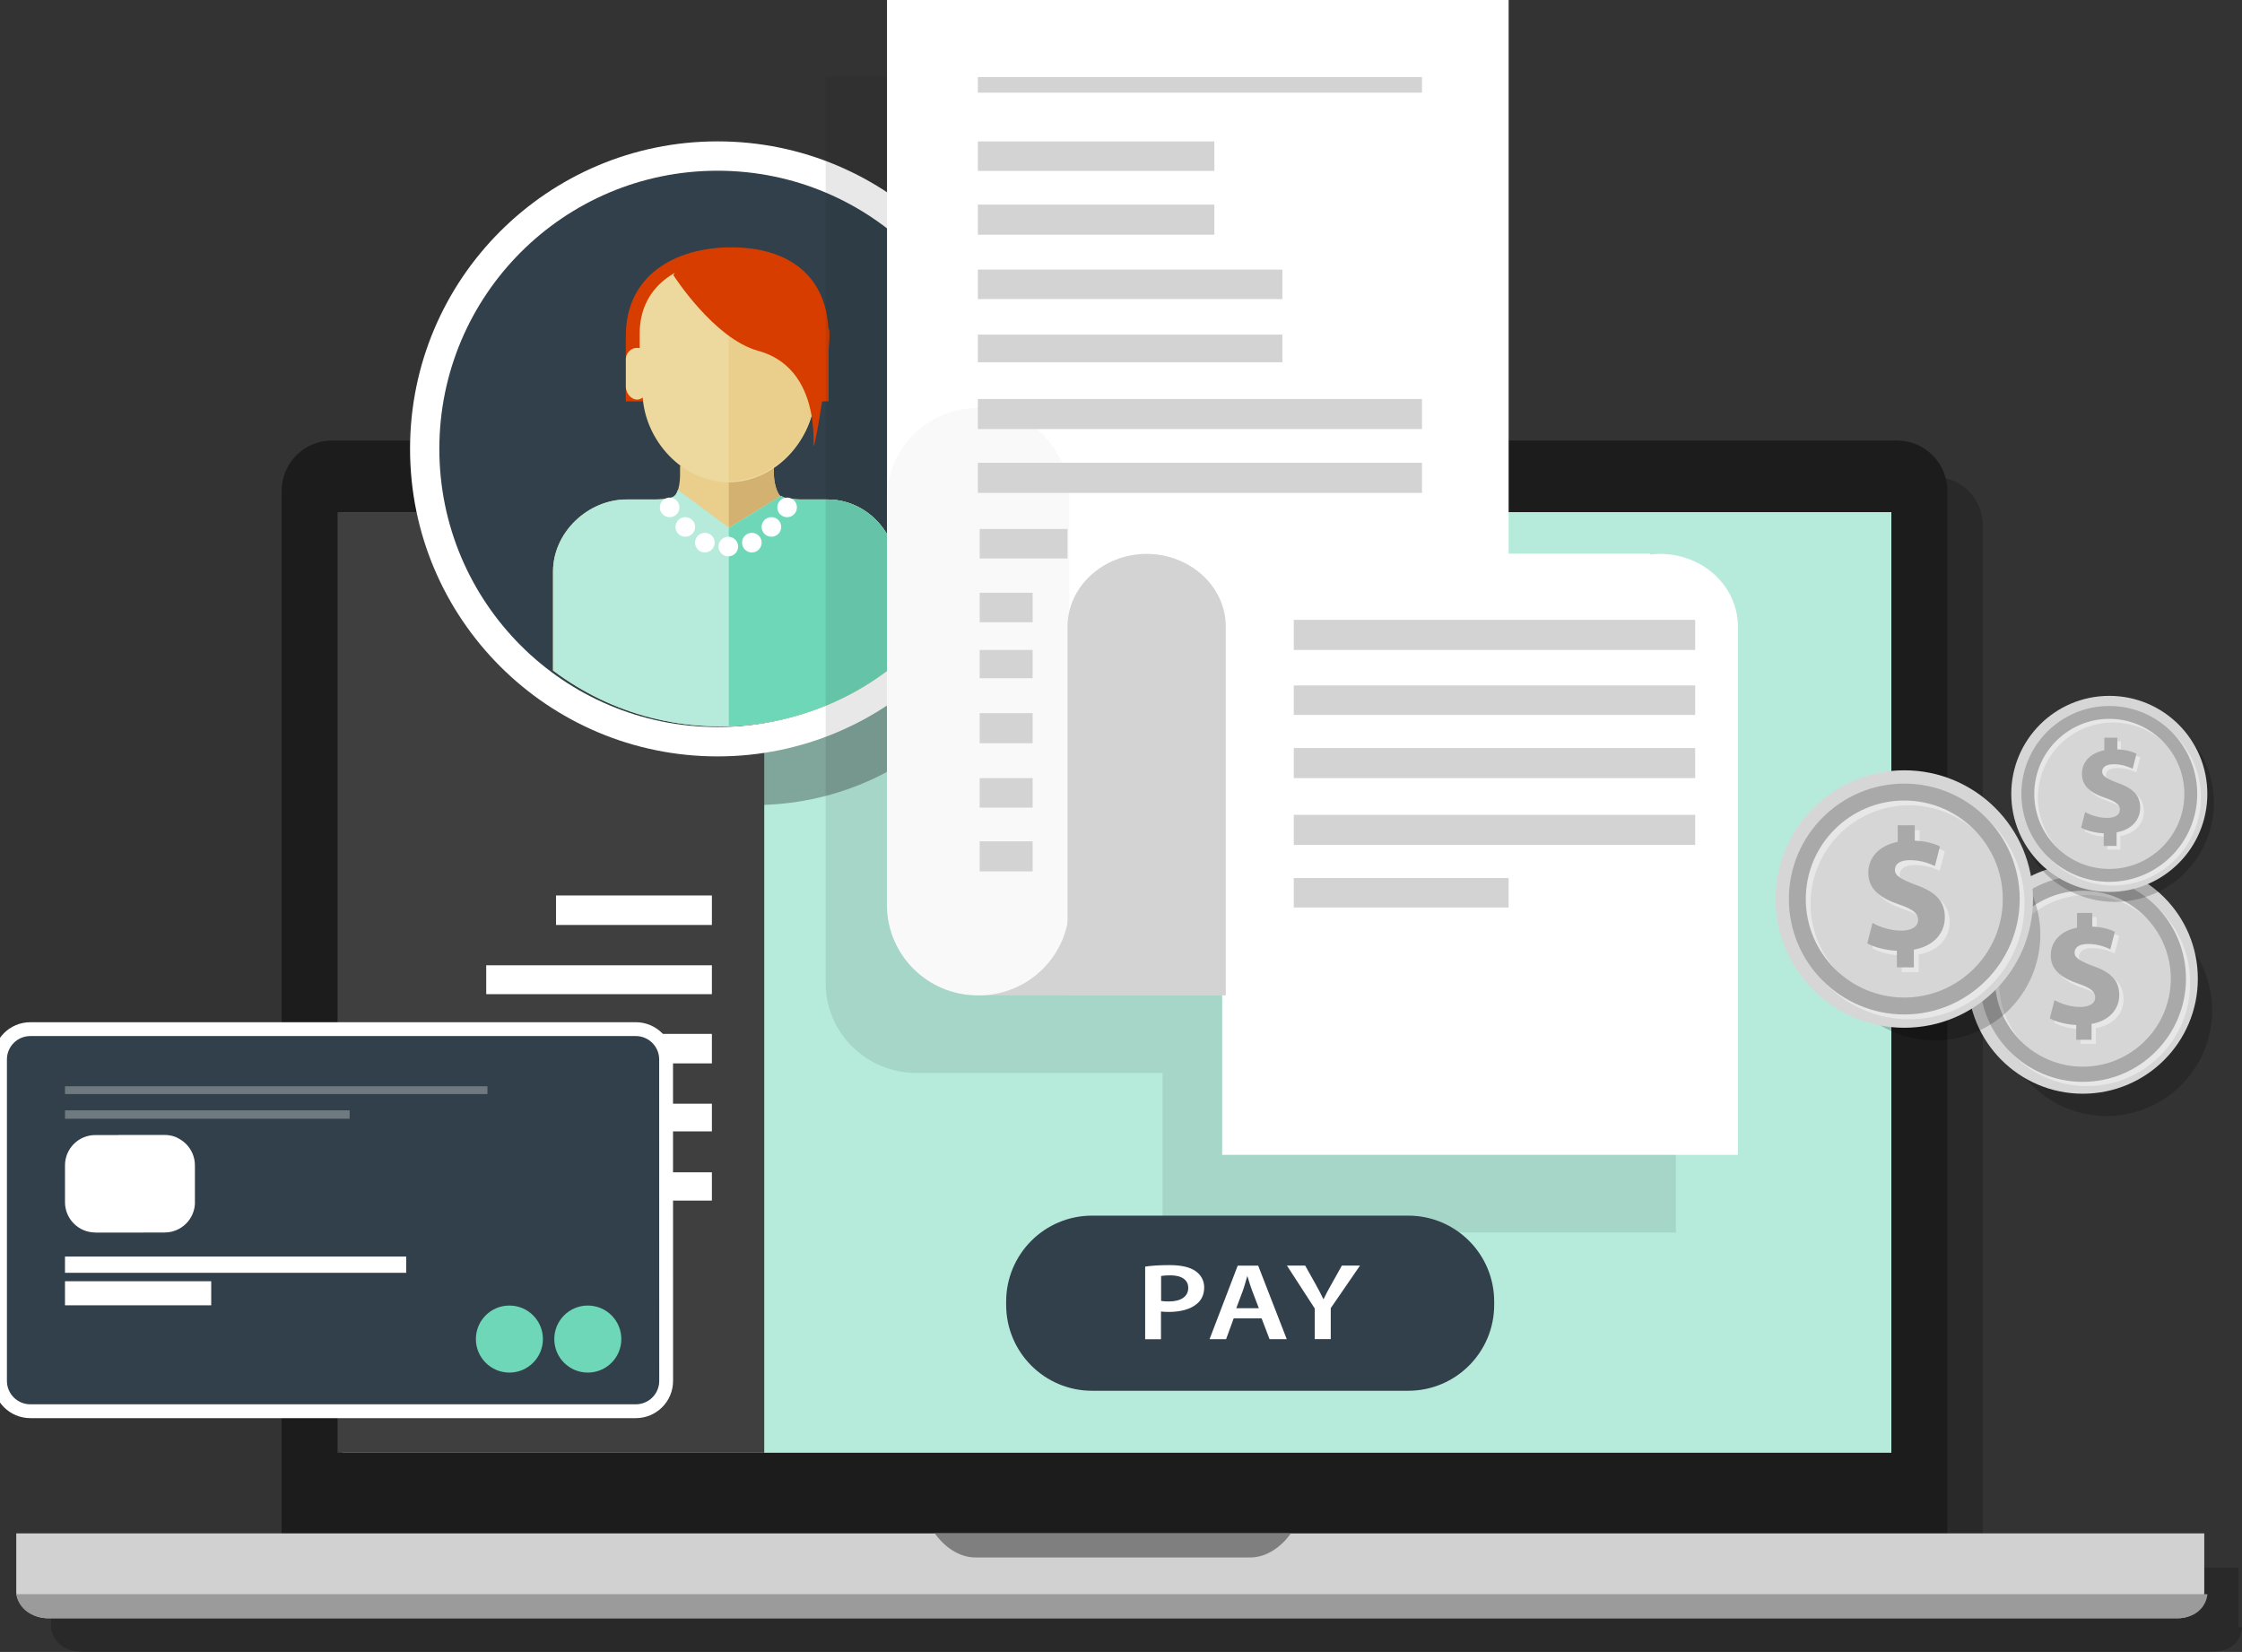 <?xml version="1.0" encoding="utf-8"?>
<!-- Generator: Adobe Illustrator 27.2.0, SVG Export Plug-In . SVG Version: 6.00 Build 0)  -->
<svg version="1.1" id="object" xmlns="http://www.w3.org/2000/svg" xmlns:xlink="http://www.w3.org/1999/xlink" x="0px" y="0px"
	 viewBox="0 0 3725.7 2745" style="enable-background:new 0 0 3725.7 2745;" xml:space="preserve">
<rect x="0" y="0" width="3725.7" height="2745" fill="#333333" stroke="none"/>
<style type="text/css">
	.st0{opacity:0.2;enable-background:new    ;}
	.st1{fill:#1C1C1C;}
	.st2{fill:#D1D1D1;}
	.st3{fill:#9B9B9B;}
	.st4{fill:#7F7F7F;}
	.st5{fill:#B6EBDB;}
	.st6{opacity:0.3;enable-background:new    ;}
	.st7{fill:#3F3F3F;}
	.st8{fill:#FFFFFF;}
	.st9{fill:#31404A;}
	.st10{clip-path:url(#SVGID_00000012467581739651770990000013499971926543228328_);}
	.st11{fill:#EACE8B;}
	.st12{fill:#D3B271;}
	.st13{fill:#D83D00;}
	.st14{fill:#EDD89D;}
	.st15{fill:#6ED7B7;}
	.st16{opacity:0.1;fill:#1C1C1C;enable-background:new    ;}
	.st17{fill:#D3D3D3;}
	.st18{fill:#F9F9F9;}
	.st19{fill:#D6D6D6;}
	.st20{fill:#E7E7E7;}
	.st21{fill:#A9A9A9;}
	.st22{fill:#31404A;stroke:#FFFFFF;stroke-width:23;stroke-miterlimit:10;}
	.st23{opacity:0.3;fill:#FFFFFF;enable-background:new    ;}
	.st24{opacity:0.4;fill:#FFFFFF;enable-background:new    ;}
</style>
<g>
	<g>
		<path class="st0" d="M3725.7,2704h-4.4c0,0-1.3-0.5-1.3-1.3V2605h-425V874.1c0-46.5-36.1-82.1-82.6-82.1H610.1
			c-46.5,0-83.1,35.7-83.1,82.1V2605H85v97.7c0,5.9,1.5,11.7,4.9,17.2c8.5,16.3,26.5,25.1,47.2,25.1l0,0h3539.3l0,0v-0.4
			C3702.8,2744.6,3723.1,2732,3725.7,2704z"/>
		<g>
			<path class="st1" d="M3236,2590.2c0,46.3-37.4,83.8-83.6,83.8H551.6c-46.2,0-83.6-37.5-83.6-83.8V815.8
				c0-46.3,37.4-83.8,83.6-83.8h2600.8c46.2,0,83.6,37.5,83.6,83.8V2590.2z"/>
			<path class="st2" d="M27,2548v97.3c0,20.9,24.4,43.7,52.7,43.7H3619c28.2,0,44-22.8,44-43.7V2548H27z"/>
			<path class="st3" d="M27.4,2649c3,24,26,40,52.3,40H3619c26.3,0,46.7-16,49.3-40H27.4z"/>
			<path class="st4" d="M1553.5,2548c14.6,21,39.3,40,67.4,40h456.7c28.1,0,52.9-19,67.4-40H1553.5z"/>
			<rect x="569" y="851" class="st5" width="2574" height="1563"/>
			<path class="st6" d="M1721.5,869.9c0,258.4-209.5,467.8-467.8,467.8c-258.4,0-467.8-209.4-467.8-467.8s209.4-467.8,467.8-467.8
				C1512,402.1,1721.5,611.6,1721.5,869.9z"/>
			<rect x="561" y="851" class="st7" width="709" height="1563"/>
			<rect x="924" y="1488" class="st8" width="259" height="49"/>
			<rect x="808" y="1604" class="st8" width="375" height="48"/>
			<rect x="866" y="1718" class="st8" width="317" height="49"/>
			<rect x="769" y="1834" class="st8" width="414" height="46"/>
			<rect x="924" y="1948" class="st8" width="259" height="47"/>
			<path class="st8" d="M1703.4,745.9c0,282.2-228.8,511-511,511s-511-228.8-511-511s228.8-511,511-511
				C1474.6,234.9,1703.4,463.7,1703.4,745.9z"/>
			<circle class="st9" cx="1192.3" cy="745.9" r="462.2"/>
			<g>
				<g>
					<g>
						<defs>
							<circle id="SVGID_1_" cx="1196.9" cy="744.8" r="462.2"/>
						</defs>
						<clipPath id="SVGID_00000177464379487531278890000014982627008753319837_">
							<use xlink:href="#SVGID_1_"  style="overflow:visible;"/>
						</clipPath>
						<g style="clip-path:url(#SVGID_00000177464379487531278890000014982627008753319837_);">
							<g>
								<path class="st11" d="M1375.1,830H1340h-2.1c-7.5,0-34.8,0.6-41.4-6c-7.6-7.6-10.4-27.8-10.4-33.7v-1.6V774h-156v14.7v1.6
									c0,6-1.2,26.2-8.7,33.7c-6.6,6.6-32.2,6-39.8,6h-2.1h-38.1C976.6,830,919,885,919,949.7v134.7V1208h572v-123.7V949.7
									C1491,885,1439.8,830,1375.1,830z"/>
								<path class="st12" d="M1375.1,830H1340h-2.1c-7.5,0-34.8,0.6-41.4-6c-7.6-7.6-10.4-27.8-10.4-33.7v-1.6V774h-75v434h280
									v-123.7V949.7C1491,885,1439.8,830,1375.1,830z"/>
							</g>
							<path class="st13" d="M1377,667V557.9c0-99.8-66.9-146.9-161.5-146.9S1040,458.1,1040,557.9V667H1377z"/>
							<g>
								<path class="st14" d="M1213.4,431.5c-79.2,0-150.4,39.4-150.4,123V656h4.8c2.9,75,66,145.4,143.3,145.4
									c77.4,0,140.4-70.4,143.3-145.4h-2.4V554.4C1352,470.9,1292.6,431.5,1213.4,431.5z"/>
								<path class="st11" d="M1215.6,431.5c-2,0-4.6,0-4.6,0.1v367.8c75,0,140.5-68.4,143.4-143.4h-2.4V554.4
									C1352,470.9,1294.9,431.5,1215.6,431.5z"/>
							</g>
							<path class="st14" d="M1077,642.7c0,10.3-8.4,21.3-18.3,21.3h-0.1c-10,0-18.6-11-18.6-21.3v-45.9c0-10.3,8.6-18.8,18.6-18.8
								h0.1c10,0,18.3,8.5,18.3,18.8V642.7z"/>
							<path class="st13" d="M1119,457.2c0,0,67.3,105.6,141,125.8c119.5,32.7,83.9,196.4,94.5,150.4c7.6-33.1,26.6-160,23.7-184.6
								l-37.7-82.3l-78.6-35l-60.9-20l-67.9,20L1119,457.2z"/>
							<path class="st5" d="M1375.1,830H1340h-2.1c-7.5,0-32.8,0.6-39.3-6c-0.2-0.2-0.3,0.3-0.5,0.1l-86.9,52.8l-84.8-62.9
								c-1.2,4.5-3,7.3-5.5,9.8c-6.6,6.6-31.8,6.1-39.3,6.1h-2.1h-38.1C976.6,830,919,885,919,949.7v134.7V1208h572v-123.7V949.7
								C1491,885,1439.8,830,1375.1,830z"/>
							<path class="st15" d="M1375.1,830H1340h-2.1c-7.5,0-32.8,0.6-39.3-6c-0.2-0.2-0.4,0.3-0.5,0.1l-87,53.1V1208h280v-123.7
								V949.7C1491,885,1439.8,830,1375.1,830z"/>
							<path class="st8" d="M1226.6,908.2c0,9-7.3,16.3-16.3,16.3s-16.3-7.3-16.3-16.3s7.3-16.3,16.3-16.3
								C1219.3,891.9,1226.6,899.2,1226.6,908.2z"/>
							<path class="st8" d="M1187.6,901.7c0,9-7.3,16.3-16.3,16.3s-16.3-7.3-16.3-16.3s7.3-16.3,16.3-16.3
								C1180.3,885.4,1187.6,892.7,1187.6,901.7z"/>
							<path class="st8" d="M1155.1,875.6c0,9-7.3,16.3-16.3,16.3s-16.3-7.3-16.3-16.3s7.3-16.3,16.3-16.3
								C1147.8,859.4,1155.1,866.7,1155.1,875.6z"/>
							<path class="st8" d="M1129.1,843.1c0,9-7.3,16.3-16.3,16.3s-16.3-7.3-16.3-16.3s7.3-16.3,16.3-16.3
								C1121.8,826.9,1129.1,834.1,1129.1,843.1z"/>
							<path class="st8" d="M1233.1,901.7c0,9,7.3,16.3,16.3,16.3s16.3-7.3,16.3-16.3s-7.3-16.3-16.3-16.3
								S1233.1,892.7,1233.1,901.7z"/>
							<path class="st8" d="M1265.6,875.6c0,9,7.3,16.3,16.3,16.3s16.3-7.3,16.3-16.3s-7.3-16.3-16.3-16.3
								C1272.9,859.4,1265.6,866.7,1265.6,875.6z"/>
							<path class="st8" d="M1291.7,843.1c0,9,7.3,16.3,16.3,16.3s16.3-7.3,16.3-16.3s-7.3-16.3-16.3-16.3
								C1298.9,826.9,1291.7,834.1,1291.7,843.1z"/>
						</g>
					</g>
				</g>
			</g>
			<g>
				<path class="st16" d="M2656.4,1048.6c-5.8,0-10.4,0.4-15.4,1.1v-1.7h-233V128H1372v830.1v569.5v105.6
					c0,83.3,67.8,149.8,151.2,149.8H1674h258v265h853v-0.1v-878.5C2785,1102.7,2728.3,1048.6,2656.4,1048.6z"/>
				<g>
					<rect x="1474" class="st8" width="1033" height="1398"/>
					<rect x="1625" y="1453" class="st17" width="412" height="201"/>
					<path class="st18" d="M1777,1503.6c0,83.3-67.2,150.4-150.6,150.4h-1.5c-83.3,0-151-67.1-151-150.4V828.8
						c0-83.3,67.7-150.8,151-150.8h1.5c83.3,0,150.6,67.5,150.6,150.8V1503.6z"/>
					<path class="st8" d="M2888,1919v0.7v-878.5c0-66.7-57.7-120.8-129.6-120.8c-5.8,0-10.4,0.4-16.4,1.1V920h-711v999H2888z"/>
					<rect x="1903" y="920" class="st8" width="356" height="213"/>
					<path class="st17" d="M2037,1654v-612.8c0-66.7-59.6-120.8-131.5-120.8S1774,974.5,1774,1041.2V1654H2037z"/>
				</g>
				<polyline class="st17" points="2363,128 2363,154 1625,154 1625,128 				"/>
				<rect x="1625" y="235" class="st17" width="393" height="49"/>
				<rect x="1625" y="340" class="st17" width="393" height="50"/>
				<rect x="1625" y="448" class="st17" width="506" height="49"/>
				<rect x="1625" y="556" class="st17" width="506" height="46"/>
				<rect x="1625" y="663" class="st17" width="738" height="50"/>
				<rect x="1625" y="769" class="st17" width="738" height="50"/>
				<rect x="1628" y="879" class="st17" width="146" height="49"/>
				<rect x="1628" y="985" class="st17" width="88" height="49"/>
				<rect x="1628" y="1080" class="st17" width="88" height="47"/>
				<rect x="1628" y="1185" class="st17" width="88" height="50"/>
				<rect x="1628" y="1293" class="st17" width="88" height="49"/>
				<rect x="1628" y="1398" class="st17" width="88" height="50"/>
				<rect x="2150" y="1030" class="st17" width="667" height="50"/>
				<rect x="2150" y="1139" class="st17" width="667" height="49"/>
				<rect x="2150" y="1243" class="st17" width="667" height="50"/>
				<rect x="2150" y="1354" class="st17" width="667" height="50"/>
				<rect x="2150" y="1459" class="st17" width="357" height="49"/>
			</g>
		</g>
	</g>
</g>
<path class="st9" d="M2483,2168.2c0,78.9-63.9,142.8-142.8,142.8h-525.4c-78.9,0-142.8-63.9-142.8-142.8v-5.4
	c0-78.9,63.9-142.8,142.8-142.8h525.4c78.9,0,142.8,63.9,142.8,142.8V2168.2z"/>
<g>
	<path class="st8" d="M1903,2104.7c9.5-1.5,22.8-2.5,40.7-2.5c19.5,0,33.8,3.4,43.1,10c8.7,6,14.3,15.6,14.3,27
		c0,11.6-4.3,21.2-12.6,27.7c-10.6,8.9-27.3,13.1-46.2,13.1c-5,0-9.5-0.2-13-0.7v46.1H1903V2104.7z M1929.5,2161.7
		c3.3,0.7,7.6,0.9,13,0.9c19.9,0,32.1-8.2,32.1-22.5c0-13.6-11.3-20.9-29.7-20.9c-7.4,0-12.6,0.5-15.4,1.1V2161.7z"/>
	<path class="st8" d="M2050.1,2190.7l-12.6,34.6H2010l46.8-122.2h34l47.5,122.2h-28.6l-13.2-34.6H2050.1z M2091.9,2173.8l-11.5-30.1
		c-2.8-7.4-5.2-15.8-7.4-22.9h-0.4c-2.2,7.1-4.3,15.6-6.9,22.9l-11.3,30.1H2091.9z"/>
	<path class="st8" d="M2184.8,2225.3v-51l-46.2-71.3h30.3l17.6,31.4c5,9.1,8.7,16,12.6,24.3h0.4c3.7-7.8,7.8-15.4,12.8-24.3
		l17.6-31.4h30.1l-48.6,70.7v51.5h-26.6L2184.8,2225.3L2184.8,2225.3z"/>
</g>
<g>
	<path class="st0" d="M3664.7,1616.7c-34.4-90.6-135.7-136.2-226.4-101.8c-90.6,34.4-136.2,135.8-101.8,226.4
		s135.8,136.2,226.4,101.8C3653.5,1808.7,3699.1,1707.3,3664.7,1616.7z"/>
	<g>
		<circle class="st19" cx="3461.2" cy="1626.3" r="191.1"/>
		<path class="st20" d="M3468.3,1804.8c-94.5,0-171.4-76.9-171.4-171.4s76.9-171.4,171.4-171.4s171.4,76.9,171.4,171.4
			C3639.7,1728,3562.8,1804.8,3468.3,1804.8z M3468.3,1487.2c-80.6,0-146.2,65.6-146.2,146.2s65.6,146.2,146.2,146.2
			c80.6,0,146.2-65.6,146.2-146.2C3614.6,1552.8,3549,1487.2,3468.3,1487.2z"/>
		<g>
			<path class="st20" d="M3457.4,1734.9v-24.6c-17.3-0.8-34.1-5.4-43.9-11.1l7.8-30.2c10.9,5.9,26.1,11.4,42.9,11.4
				c14.7,0,24.8-5.7,24.8-16c0-9.8-8.3-16-27.4-22.5c-27.7-9.3-46.5-22.2-46.5-47.3c0-22.7,16-40.6,43.7-46V1524h25.3v22.7
				c17.3,0.8,28.9,4.4,37.5,8.5l-7.5,29.2c-6.7-2.8-18.6-8.8-37.2-8.8c-16.8,0-22.2,7.2-22.2,14.5c0,8.5,9,14,31,22.2
				c30.8,10.9,43.2,25.1,43.2,48.3c0,23-16.3,42.6-46,47.8v26.4h-25.5L3457.4,1734.9L3457.4,1734.9z"/>
		</g>
		<path class="st21" d="M3461.2,1797.7c-94.5,0-171.4-76.9-171.4-171.4s76.9-171.4,171.4-171.4s171.4,76.9,171.4,171.4
			C3632.5,1720.8,3555.6,1797.7,3461.2,1797.7z M3461.2,1480.1c-80.6,0-146.2,65.6-146.2,146.2s65.6,146.2,146.2,146.2
			c80.6,0,146.2-65.6,146.2-146.2S3541.8,1480.1,3461.2,1480.1z"/>
		<g>
			<path class="st21" d="M3450.2,1727.7v-24.5c-17.3-0.8-34.1-5.4-43.9-11.1l7.8-30.2c10.9,5.9,26.1,11.4,42.9,11.4
				c14.7,0,24.8-5.7,24.8-16c0-9.8-8.3-16-27.4-22.5c-27.6-9.3-46.5-22.2-46.5-47.3c0-22.7,16-40.6,43.7-46V1517h25.3v22.7
				c17.3,0.8,28.9,4.4,37.5,8.5l-7.5,29.2c-6.7-2.8-18.6-8.8-37.2-8.8c-16.8,0-22.2,7.2-22.2,14.5c0,8.5,9,14,31,22.2
				c30.7,10.9,43.2,25.1,43.2,48.3c0,23-16.3,42.6-46,47.8v26.4L3450.2,1727.7L3450.2,1727.7z"/>
		</g>
	</g>
	<path class="st0" d="M3379.1,1491c-34.4-90.6-135.7-136.2-226.4-101.8c-90.6,34.4-136.2,135.8-101.8,226.4s135.8,136.2,226.4,101.9
		C3367.9,1683,3413.5,1581.6,3379.1,1491z"/>
	<g>
		<path class="st19" d="M3378.4,1493.9c0,118.1-95.8,213.9-213.9,213.9c-118.1,0-213.9-95.8-213.9-213.9s95.8-213.9,213.9-213.9
			C3282.6,1280,3378.4,1375.7,3378.4,1493.9z"/>
		<path class="st20" d="M3172.5,1693.7c-105.8,0-191.8-86-191.8-191.8s86-191.8,191.8-191.8s191.8,86,191.8,191.8
			S3278.3,1693.7,3172.5,1693.7z M3172.5,1338.2c-90.3,0-163.7,73.4-163.7,163.7s73.4,163.7,163.7,163.7s163.7-73.4,163.7-163.7
			S3262.8,1338.2,3172.5,1338.2z"/>
		<g>
			<path class="st20" d="M3160.3,1615.4V1588c-19.4-0.9-38.2-6.1-49.2-12.4l8.7-33.8c12.2,6.7,29.2,12.7,48,12.7
				c16.5,0,27.8-6.4,27.8-17.9c0-11-9.3-17.9-30.7-25.2c-31-10.4-52.1-24.9-52.1-52.9c0-25.5,17.9-45.4,48.9-51.5v-27.5h28.3v25.5
				c19.4,0.9,32.4,4.9,41.9,9.5l-8.4,32.7c-7.5-3.2-20.8-9.8-41.7-9.8c-18.8,0-24.9,8.1-24.9,16.2c0,9.5,10.1,15.6,34.7,24.9
				c34.4,12.1,48.3,28.1,48.3,54.1c0,25.7-18.2,47.7-51.5,53.5v29.5h-28.1V1615.4z"/>
		</g>
		<path class="st21" d="M3164.5,1685.7c-105.8,0-191.8-86-191.8-191.8s86-191.8,191.8-191.8s191.8,86,191.8,191.8
			C3356.3,1599.6,3270.2,1685.7,3164.5,1685.7z M3164.5,1330.2c-90.3,0-163.7,73.4-163.7,163.7c0,90.3,73.4,163.7,163.7,163.7
			s163.7-73.4,163.7-163.7S3254.7,1330.2,3164.5,1330.2z"/>
		<g>
			<path class="st21" d="M3152.2,1607.4v-27.5c-19.4-0.9-38.2-6.1-49.2-12.4l8.7-33.8c12.2,6.7,29.2,12.7,48,12.7
				c16.5,0,27.8-6.4,27.8-17.9c0-11-9.3-17.9-30.7-25.2c-30.9-10.4-52.1-24.9-52.1-52.9c0-25.5,17.9-45.4,48.9-51.5v-27.5h28.3v25.5
				c19.4,0.9,32.4,4.9,41.9,9.5l-8.4,32.7c-7.5-3.2-20.8-9.8-41.6-9.8c-18.8,0-24.9,8.1-24.9,16.2c0,9.5,10.1,15.6,34.7,24.9
				c34.4,12.1,48.3,28.1,48.3,54.1c0,25.7-18.2,47.7-51.5,53.5v29.5L3152.2,1607.4L3152.2,1607.4z"/>
		</g>
	</g>
	<path class="st0" d="M3668.3,1275.5c-32.3-85-127.3-127.8-212.4-95.5c-85,32.3-127.8,127.3-95.5,212.4
		c32.3,85,127.3,127.8,212.4,95.5C3657.8,1455.6,3700.5,1360.5,3668.3,1275.5z"/>
	<g>
		<path class="st19" d="M3668.1,1319.2c0,90-72.9,162.9-162.9,162.9s-162.9-72.9-162.9-162.9s72.9-162.9,162.9-162.9
			S3668.1,1229.2,3668.1,1319.2z"/>
		<path class="st20" d="M3511.3,1471.4c-80.6,0-146.1-65.5-146.1-146.1s65.5-146.1,146.1-146.1s146.1,65.5,146.1,146.1
			C3657.4,1405.8,3591.9,1471.4,3511.3,1471.4z M3511.3,1200.6c-68.7,0-124.7,55.9-124.7,124.7c0,68.7,55.9,124.7,124.7,124.7
			s124.7-56,124.7-124.7C3636,1256.5,3580,1200.6,3511.3,1200.6z"/>
		<g>
			<path class="st20" d="M3502,1411.8v-20.9c-14.8-0.7-29.1-4.6-37.5-9.5l6.6-25.8c9.3,5.1,22.2,9.7,36.6,9.7
				c12.6,0,21.1-4.8,21.1-13.7c0-8.4-7-13.7-23.3-19.2c-23.6-7.9-39.7-18.9-39.7-40.3c0-19.4,13.7-34.6,37.2-39.2V1232h21.6v19.4
				c14.8,0.7,24.7,3.7,31.9,7.3l-6.4,24.9c-5.7-2.4-15.9-7.5-31.7-7.5c-14.3,0-18.9,6.2-18.9,12.3c0,7.3,7.7,11.9,26.4,18.9
				c26.2,9.3,36.8,21.4,36.8,41.2c0,19.6-13.9,36.4-39.2,40.8v22.5L3502,1411.8L3502,1411.8z"/>
		</g>
		<path class="st21" d="M3505.2,1465.3c-80.6,0-146.1-65.5-146.1-146.1s65.5-146.1,146.1-146.1s146.1,65.5,146.1,146.1
			S3585.7,1465.3,3505.2,1465.3z M3505.2,1194.5c-68.7,0-124.7,55.9-124.7,124.7c0,68.7,55.9,124.7,124.7,124.7
			c68.7,0,124.7-55.9,124.7-124.7C3629.8,1250.4,3573.9,1194.5,3505.2,1194.5z"/>
		<g>
			<path class="st21" d="M3495.9,1405.6v-20.9c-14.8-0.7-29.1-4.6-37.5-9.5l6.6-25.8c9.3,5.1,22.3,9.7,36.6,9.7
				c12.6,0,21.2-4.8,21.2-13.7c0-8.4-7-13.7-23.4-19.2c-23.6-7.9-39.7-18.9-39.7-40.3c0-19.4,13.7-34.6,37.2-39.2v-20.9h21.6v19.4
				c14.8,0.7,24.7,3.7,31.9,7.3l-6.4,24.9c-5.7-2.4-15.9-7.5-31.7-7.5c-14.3,0-19,6.2-19,12.3c0,7.3,7.7,11.9,26.4,18.9
				c26.2,9.3,36.8,21.4,36.8,41.2c0,19.6-13.9,36.4-39.2,40.8v22.5L3495.9,1405.6L3495.9,1405.6z"/>
		</g>
	</g>
</g>
<g>
	<path class="st22" d="M1107,2294.6c0,27.9-22.6,50.4-50.4,50.4H50.4c-27.9,0-50.4-22.6-50.4-50.4v-534.1
		c0-27.9,22.6-50.4,50.4-50.4h1006.1c27.9,0,50.4,22.6,50.4,50.4L1107,2294.6L1107,2294.6z"/>
	<rect x="108" y="1805" class="st23" width="702" height="13"/>
	<rect x="108" y="2088" class="st8" width="567" height="27"/>
	<rect x="108" y="1845" class="st23" width="473" height="14"/>
	<path class="st8" d="M324,1997.6c0,27.9-22.6,50.4-50.4,50.4H158.4c-27.9,0-50.4-22.6-50.4-50.4v-61.1c0-27.9,22.6-50.4,50.4-50.4
		h115.1c27.9,0,50.4,22.6,50.4,50.4v61.1H324z"/>
	<path class="st24" d="M278,1886h-81.4l-49.9,159c4.3,1.2,8.8,3,13.5,3H238l56.5-158C289.3,1888.2,283.8,1886,278,1886z"/>
	<path class="st15" d="M1032.5,2225.1c0,30.8-24.9,55.7-55.7,55.7s-55.7-24.9-55.7-55.7s24.9-55.7,55.7-55.7
		C1007.6,2169.4,1032.5,2194.3,1032.5,2225.1z"/>
	<path class="st15" d="M902.2,2225.1c0,30.8-24.9,55.7-55.7,55.7c-30.7,0-55.7-24.9-55.7-55.7s24.9-55.7,55.7-55.7
		C877.3,2169.4,902.2,2194.3,902.2,2225.1z"/>
	<rect x="108" y="2129" class="st8" width="243" height="40"/>
</g>
</svg>
